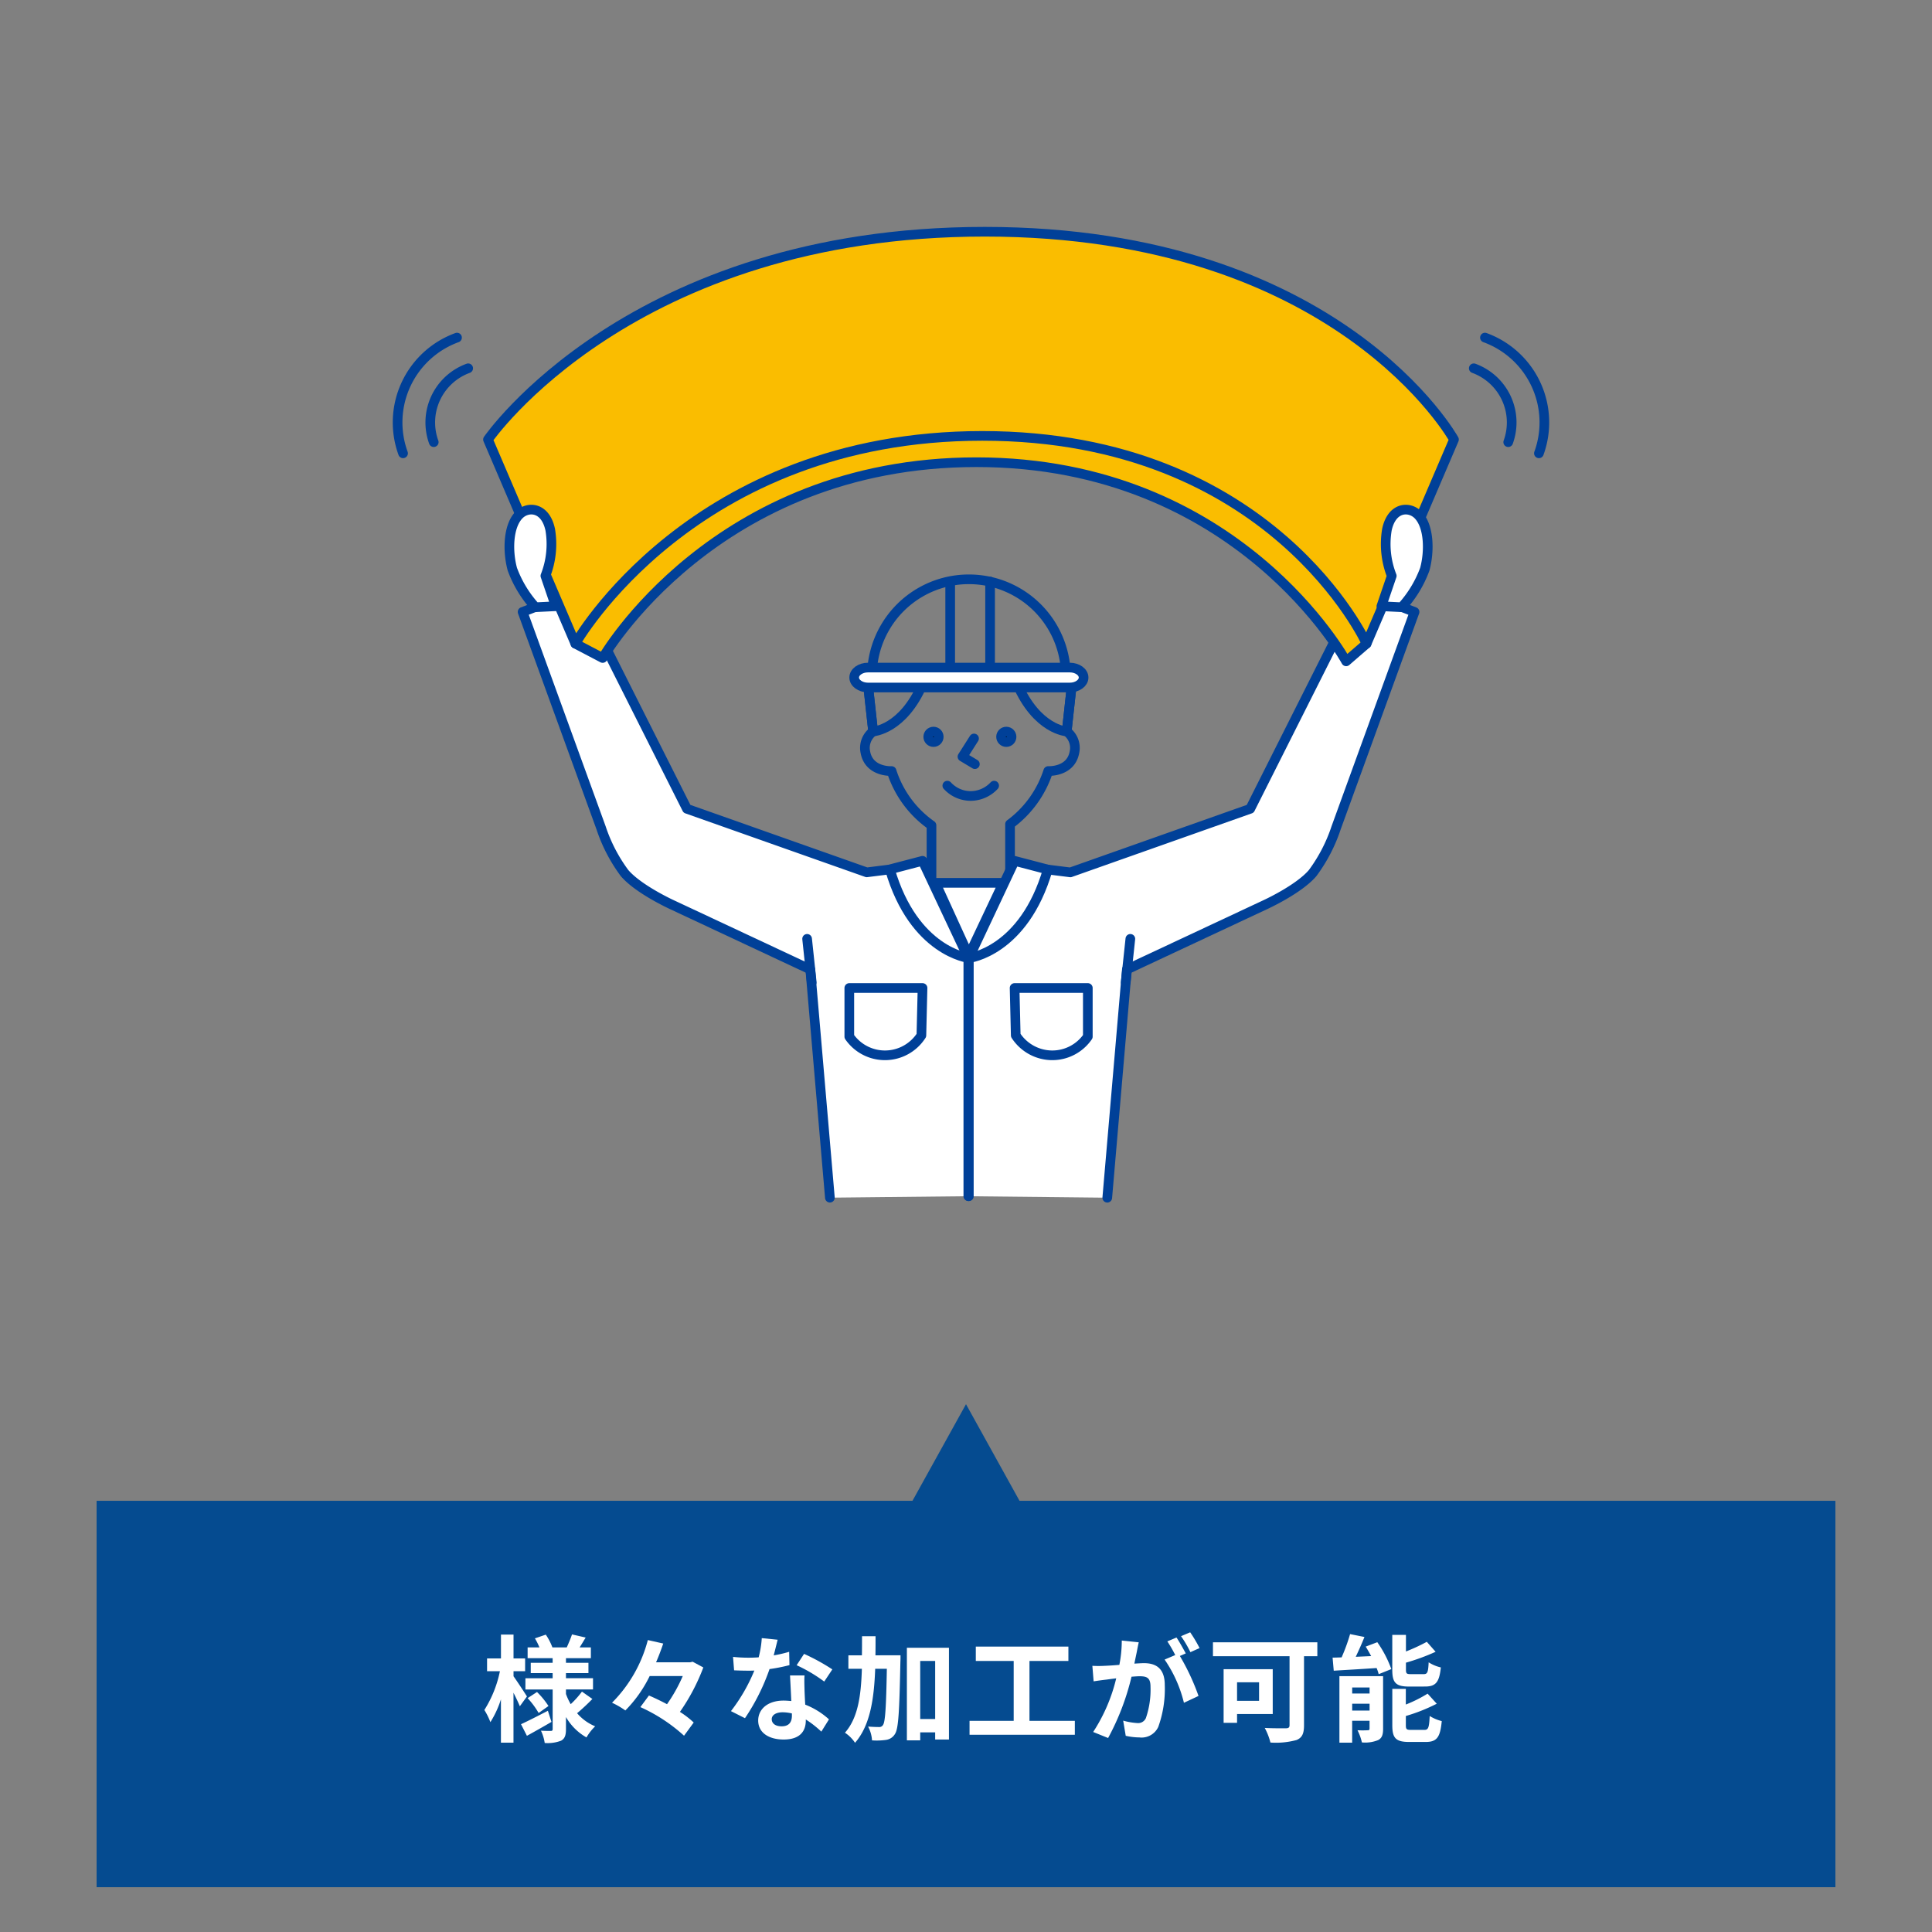 <?xml version="1.0" encoding="UTF-8"?> <svg xmlns="http://www.w3.org/2000/svg" width="200" height="200" viewBox="0 0 200 200"><rect x="0" y="0" width="200" height="200" fill="#808080" stroke="none"/><defs><style> .cls-1 { fill: none; } .cls-1, .cls-2, .cls-4, .cls-5 { stroke: #004098; stroke-linecap: round; stroke-linejoin: round; } .cls-3, .cls-4 { fill: #fff; } .cls-5 { fill: #fabd00; } .cls-6 { fill: #054b90; } </style></defs><g id="レイヤー_2" data-name="レイヤー 2"><g><g><g><g><path class="cls-1" d="M90.386,75.719s3.072-.16,5.137-4.935H89.844Z"></path><path class="cls-1" d="M110.425,75.719s-3.073-.16-5.138-4.935h5.679Z"></path><path class="cls-1" d="M110.425,75.719l.541-4.935H89.844l.542,4.935a2.129,2.129,0,0,0-.8,2.163c.387,2.066,2.711,1.937,2.711,1.937a10.9,10.9,0,0,0,4.13,5.619v6.126h8.131V85.317a11.031,11.031,0,0,0,3.956-5.5s2.323.129,2.71-1.937A2.129,2.129,0,0,0,110.425,75.719Z"></path><path class="cls-1" d="M110.338,70.009a10.039,10.039,0,1,0-20.078,0Z"></path><line class="cls-1" x1="98.363" y1="60.2" x2="98.363" y2="69.106"></line><line class="cls-1" x1="102.493" y1="60.2" x2="102.493" y2="69.106"></line><circle class="cls-2" cx="96.635" cy="76.276" r="0.543"></circle><circle class="cls-2" cx="104.173" cy="76.276" r="0.543"></circle><polyline class="cls-1" points="100.832 76.447 99.633 78.332 100.918 79.103"></polyline><path class="cls-1" d="M102.913,81.33a3.348,3.348,0,0,1-2.423,1.07,3.285,3.285,0,0,1-2.423-1.07"></path><g><path class="cls-3" d="M112.173,70.138c0,.568-.641,1.033-1.424,1.033h-20.9c-.783,0-1.424-.465-1.424-1.033s.641-1.032,1.424-1.032h20.9C111.532,69.106,112.173,69.57,112.173,70.138Z"></path><path class="cls-1" d="M112.173,70.138c0,.568-.641,1.033-1.424,1.033h-20.9c-.783,0-1.424-.465-1.424-1.033s.641-1.032,1.424-1.032h20.9C111.532,69.106,112.173,69.57,112.173,70.138Z"></path></g></g><path class="cls-4" d="M100.241,123.831V99.179L95.5,89.111l-3.434.9-2.34.294L71.112,83.727,59.764,61.169,54.1,63.346,62.22,85.691a16.6,16.6,0,0,0,2.436,4.693c1.46,1.7,4.916,3.274,4.916,3.274l14.309,6.7,2.029,23.625"></path><path class="cls-1" d="M95.5,102.277h-7.58v5.033a4.481,4.481,0,0,0,7.462-.129Z"></path><path class="cls-4" d="M114.624,123.986l2.029-23.625,14.31-6.7s3.455-1.57,4.915-3.274a16.6,16.6,0,0,0,2.436-4.693l8.119-22.345-5.663-2.177L129.422,83.727l-18.616,6.582-2.34-.294-3.435-.9-4.737,10.068v24.652"></path><path class="cls-1" d="M100.294,99.179s5.685-.645,8.172-9.164"></path><path class="cls-1" d="M105.031,102.277h7.58v5.033a4.462,4.462,0,0,1-3.672,1.936,4.511,4.511,0,0,1-3.79-2.065Z"></path><path class="cls-1" d="M100.3,99.179s-5.685-.645-8.172-9.164"></path><polygon class="cls-4" points="100.29 98.945 103.859 91.391 96.839 91.391 100.29 98.945"></polygon><g><path class="cls-5" d="M59.563,66.634l2.824,1.482s11.589-20.269,38.7-20.269,38.266,20.616,38.266,20.616l2.113-1.829.292-10.475S128.422,40.91,100.871,40.91,60.637,54.773,60.637,54.773Z"></path><path class="cls-5" d="M150.516,45.5s-11.9-21.511-48.572-21.511S50.516,45.5,50.516,45.5l9.047,21.134s12.091-21.511,42.123-21.511,39.782,21.511,39.782,21.511Z"></path></g><path class="cls-4" d="M55.431,62.86a11.976,11.976,0,0,1-2.391-3.929c-.513-1.88-.449-4.453.683-5.621.894-.923,2.723-.871,3.236,1.52a9.008,9.008,0,0,1-.5,4.784l1.071,3.143Z"></path><path class="cls-4" d="M145.1,62.86a11.99,11.99,0,0,0,2.392-3.929c.512-1.88.448-4.453-.683-5.621-.9-.923-2.724-.871-3.236,1.52a9,9,0,0,0,.5,4.784l-1.071,3.143Z"></path></g><line class="cls-1" x1="84.031" y1="101.698" x2="83.552" y2="97.189"></line><line class="cls-1" x1="116.533" y1="101.698" x2="117.013" y2="97.189"></line></g><g><g><path class="cls-1" d="M47.309,34.948a9.346,9.346,0,0,0-5.585,11.979"></path><path class="cls-1" d="M44.9,45.771a5.971,5.971,0,0,1,3.565-7.645"></path></g><g><path class="cls-1" d="M153.722,34.948a9.346,9.346,0,0,1,5.586,11.979"></path><path class="cls-1" d="M156.131,45.771a5.971,5.971,0,0,0-3.565-7.645"></path></g></g></g><g><rect class="cls-6" x="10" y="155.362" width="180" height="40"></rect><path class="cls-6" d="M110,163.411H90l10-18.049Z"></path><g><path class="cls-3" d="M53.815,176.631c-.144-.347-.4-.887-.659-1.4V180.4h-1.3v-4.485a10.147,10.147,0,0,1-1.091,2.362,6.837,6.837,0,0,0-.624-1.259A11.98,11.98,0,0,0,51.752,173H50.421v-1.32H51.86v-2.47h1.3v2.47h1.2V173h-1.2v.527c.323.443,1.186,1.763,1.39,2.087Zm3.274,1.62c-.84.491-1.775,1.019-2.543,1.439l-.611-1.2c.707-.323,1.763-.863,2.782-1.391Zm4.234-2.375c-.5.515-1.116,1.091-1.583,1.475a4.929,4.929,0,0,0,1.871,1.356,5.281,5.281,0,0,0-.9,1.151,5.694,5.694,0,0,1-2.123-2.111v1.247c0,.647-.12.983-.5,1.2a3.906,3.906,0,0,1-1.7.24A4.424,4.424,0,0,0,56,179.162c.409.024.876.024,1.02.024s.192-.06.192-.2v-4.09H54.391v-1.163h2.818V173.2H54.943v-1.068h2.266v-.479h-2.59v-1.115h1.223a6.812,6.812,0,0,0-.468-.936l1.127-.384a6.306,6.306,0,0,1,.684,1.32h1.487c.18-.409.42-.959.54-1.344l1.415.324c-.216.361-.431.72-.624,1.02h1.164v1.115H58.588v.479h2.327V173.2H58.588v.528h2.8v1.163h-2.8v.468a6.514,6.514,0,0,0,.492,1.056,9.578,9.578,0,0,0,1.164-1.3Zm-5.733-.72a8.3,8.3,0,0,1,1.188,1.451l-1.02.72a8.411,8.411,0,0,0-1.139-1.535Z"></path><path class="cls-3" d="M72.808,172.614a20.723,20.723,0,0,1-2.423,4.6,9.32,9.32,0,0,1,1.427,1.1l-1,1.367a17.081,17.081,0,0,0-4.522-2.963l.888-1.2c.588.252,1.235.563,1.871.9a16.29,16.29,0,0,0,1.631-2.914H67.254a13.357,13.357,0,0,1-2.518,3.562,8.675,8.675,0,0,0-1.379-.8,14.273,14.273,0,0,0,3.706-6.488l1.595.36c-.216.636-.456,1.283-.744,1.943h3.527l.263-.06Z"></path><path class="cls-3" d="M81.725,172.374a17.765,17.765,0,0,1-2.063.408,21.892,21.892,0,0,1-2.543,5.085l-1.451-.732a18.1,18.1,0,0,0,2.423-4.2c-.2.013-.407.013-.611.013-.492,0-.972-.013-1.487-.036l-.109-1.392a15.119,15.119,0,0,0,1.584.084c.348,0,.707-.012,1.068-.036a10.169,10.169,0,0,0,.323-1.99l1.643.167c-.1.383-.24.983-.408,1.619a12.732,12.732,0,0,0,1.6-.371Zm1.56,1.067c-.037.5-.012,1,0,1.523.011.336.036.912.072,1.5a7.917,7.917,0,0,1,2.458,1.524l-.791,1.27A10.578,10.578,0,0,0,83.416,178v.107c0,1.1-.6,1.968-2.291,1.968-1.474,0-2.637-.66-2.637-1.968,0-1.163.97-2.062,2.626-2.062.276,0,.551.024.8.047-.036-.887-.095-1.93-.131-2.65Zm-1.308,3.934a4.2,4.2,0,0,0-.959-.12c-.684,0-1.128.288-1.128.708,0,.443.372.744,1.02.744.8,0,1.067-.468,1.067-1.1Zm3.347-3.3a15.894,15.894,0,0,0-2.855-1.692l.768-1.174a21.306,21.306,0,0,1,2.926,1.606Z"></path><path class="cls-3" d="M93.221,171.354s0,.468-.012.648c-.107,5.109-.191,6.944-.563,7.5a1.274,1.274,0,0,1-.924.611,6.809,6.809,0,0,1-1.451.049,3.435,3.435,0,0,0-.407-1.428c.479.036.911.048,1.138.048a.436.436,0,0,0,.409-.216c.227-.323.324-1.81.395-5.816H90.6c-.12,3.2-.54,5.888-2.087,7.663a3.743,3.743,0,0,0-1.044-1.043c1.344-1.524,1.668-3.814,1.752-6.62H87.825v-1.392h1.4c.012-.636.012-1.3.012-1.978h1.4c0,.671,0,1.331-.012,1.978Zm5.014-.779v9.5H96.808v-.744H95.26v.828H93.881v-9.583Zm-1.427,7.376v-6.009H95.26v6.009Z"></path><path class="cls-3" d="M111.267,178.142v1.44h-10.9v-1.44h4.57v-6.2h-3.922v-1.487H110.6v1.487h-4.029v6.2Z"></path><path class="cls-3" d="M117.882,170.011c-.072.312-.143.684-.2.984-.071.359-.168.791-.252,1.222.4-.023.756-.047,1-.047,1.259,0,2.147.563,2.147,2.266a11.606,11.606,0,0,1-.672,4.33,1.9,1.9,0,0,1-1.955,1.092,6.71,6.71,0,0,1-1.415-.168l-.264-1.571a6.926,6.926,0,0,0,1.463.252.874.874,0,0,0,.888-.516,9.069,9.069,0,0,0,.479-3.251c0-.947-.407-1.079-1.151-1.079-.192,0-.48.024-.816.048a25.688,25.688,0,0,1-2.423,6.345l-1.546-.624a17.628,17.628,0,0,0,2.386-5.553c-.42.048-.791.1-1.019.132-.336.036-.947.12-1.32.179l-.131-1.606a11.017,11.017,0,0,0,1.259,0c.371-.013.936-.048,1.536-.1a13.123,13.123,0,0,0,.251-2.518Zm4.258,1.415a23.628,23.628,0,0,1,1.931,4.138l-1.511.707a13.47,13.47,0,0,0-2-4.473l1.1-.467a13.343,13.343,0,0,0-.817-1.416l.948-.4c.3.444.72,1.2.959,1.644Zm1.091-.395a11.9,11.9,0,0,0-.971-1.655l.947-.4a14.2,14.2,0,0,1,.972,1.632Z"></path><path class="cls-3" d="M136.371,171.45h-1.379V178.6c0,.864-.2,1.283-.768,1.524a8.122,8.122,0,0,1-2.71.263,6.448,6.448,0,0,0-.588-1.511c.852.048,1.9.036,2.183.036s.384-.084.384-.336V171.45h-7.928v-1.439h10.806Zm-8.311,5.985v.911h-1.392v-5.552h5.085v4.641Zm0-3.286v1.919h2.278v-1.919Z"></path><path class="cls-3" d="M142.578,170a11.731,11.731,0,0,1,1.452,2.783l-1.308.527a4.432,4.432,0,0,0-.216-.636c-1.583.109-3.214.2-4.437.277l-.12-1.356c.288,0,.6-.012.935-.024a18.988,18.988,0,0,0,.876-2.41l1.487.3c-.276.695-.6,1.415-.9,2.05l1.595-.072c-.18-.336-.372-.672-.564-.983Zm.6,8.959c0,.624-.12.971-.516,1.175a3.553,3.553,0,0,1-1.679.241,5.321,5.321,0,0,0-.455-1.26,9.95,9.95,0,0,0,1.055,0c.144,0,.192-.036.192-.18v-.8h-1.8V180.4h-1.319v-6.884h4.521Zm-3.2-4.27v.624h1.8v-.624Zm1.8,2.387v-.707h-1.8v.707Zm4.09-2.483c-1.4,0-1.74-.42-1.74-1.739v-3.609h1.415v1.715a18.7,18.7,0,0,0,2.16-1l.911,1.032a22.131,22.131,0,0,1-3.071,1.127v.708c0,.431.073.479.529.479h1.306c.384,0,.468-.179.516-1.223a3.967,3.967,0,0,0,1.26.528c-.157,1.535-.528,1.978-1.631,1.978Zm1.583,4.486c.408,0,.492-.228.551-1.44a4.41,4.41,0,0,0,1.247.529c-.155,1.691-.515,2.159-1.667,2.159h-1.7c-1.4,0-1.751-.408-1.751-1.728v-3.765h1.4v1.619a13.736,13.736,0,0,0,2.255-1.128l.947,1.044a18.2,18.2,0,0,1-3.2,1.27v.96c0,.42.084.48.551.48Z"></path></g></g></g></svg> 